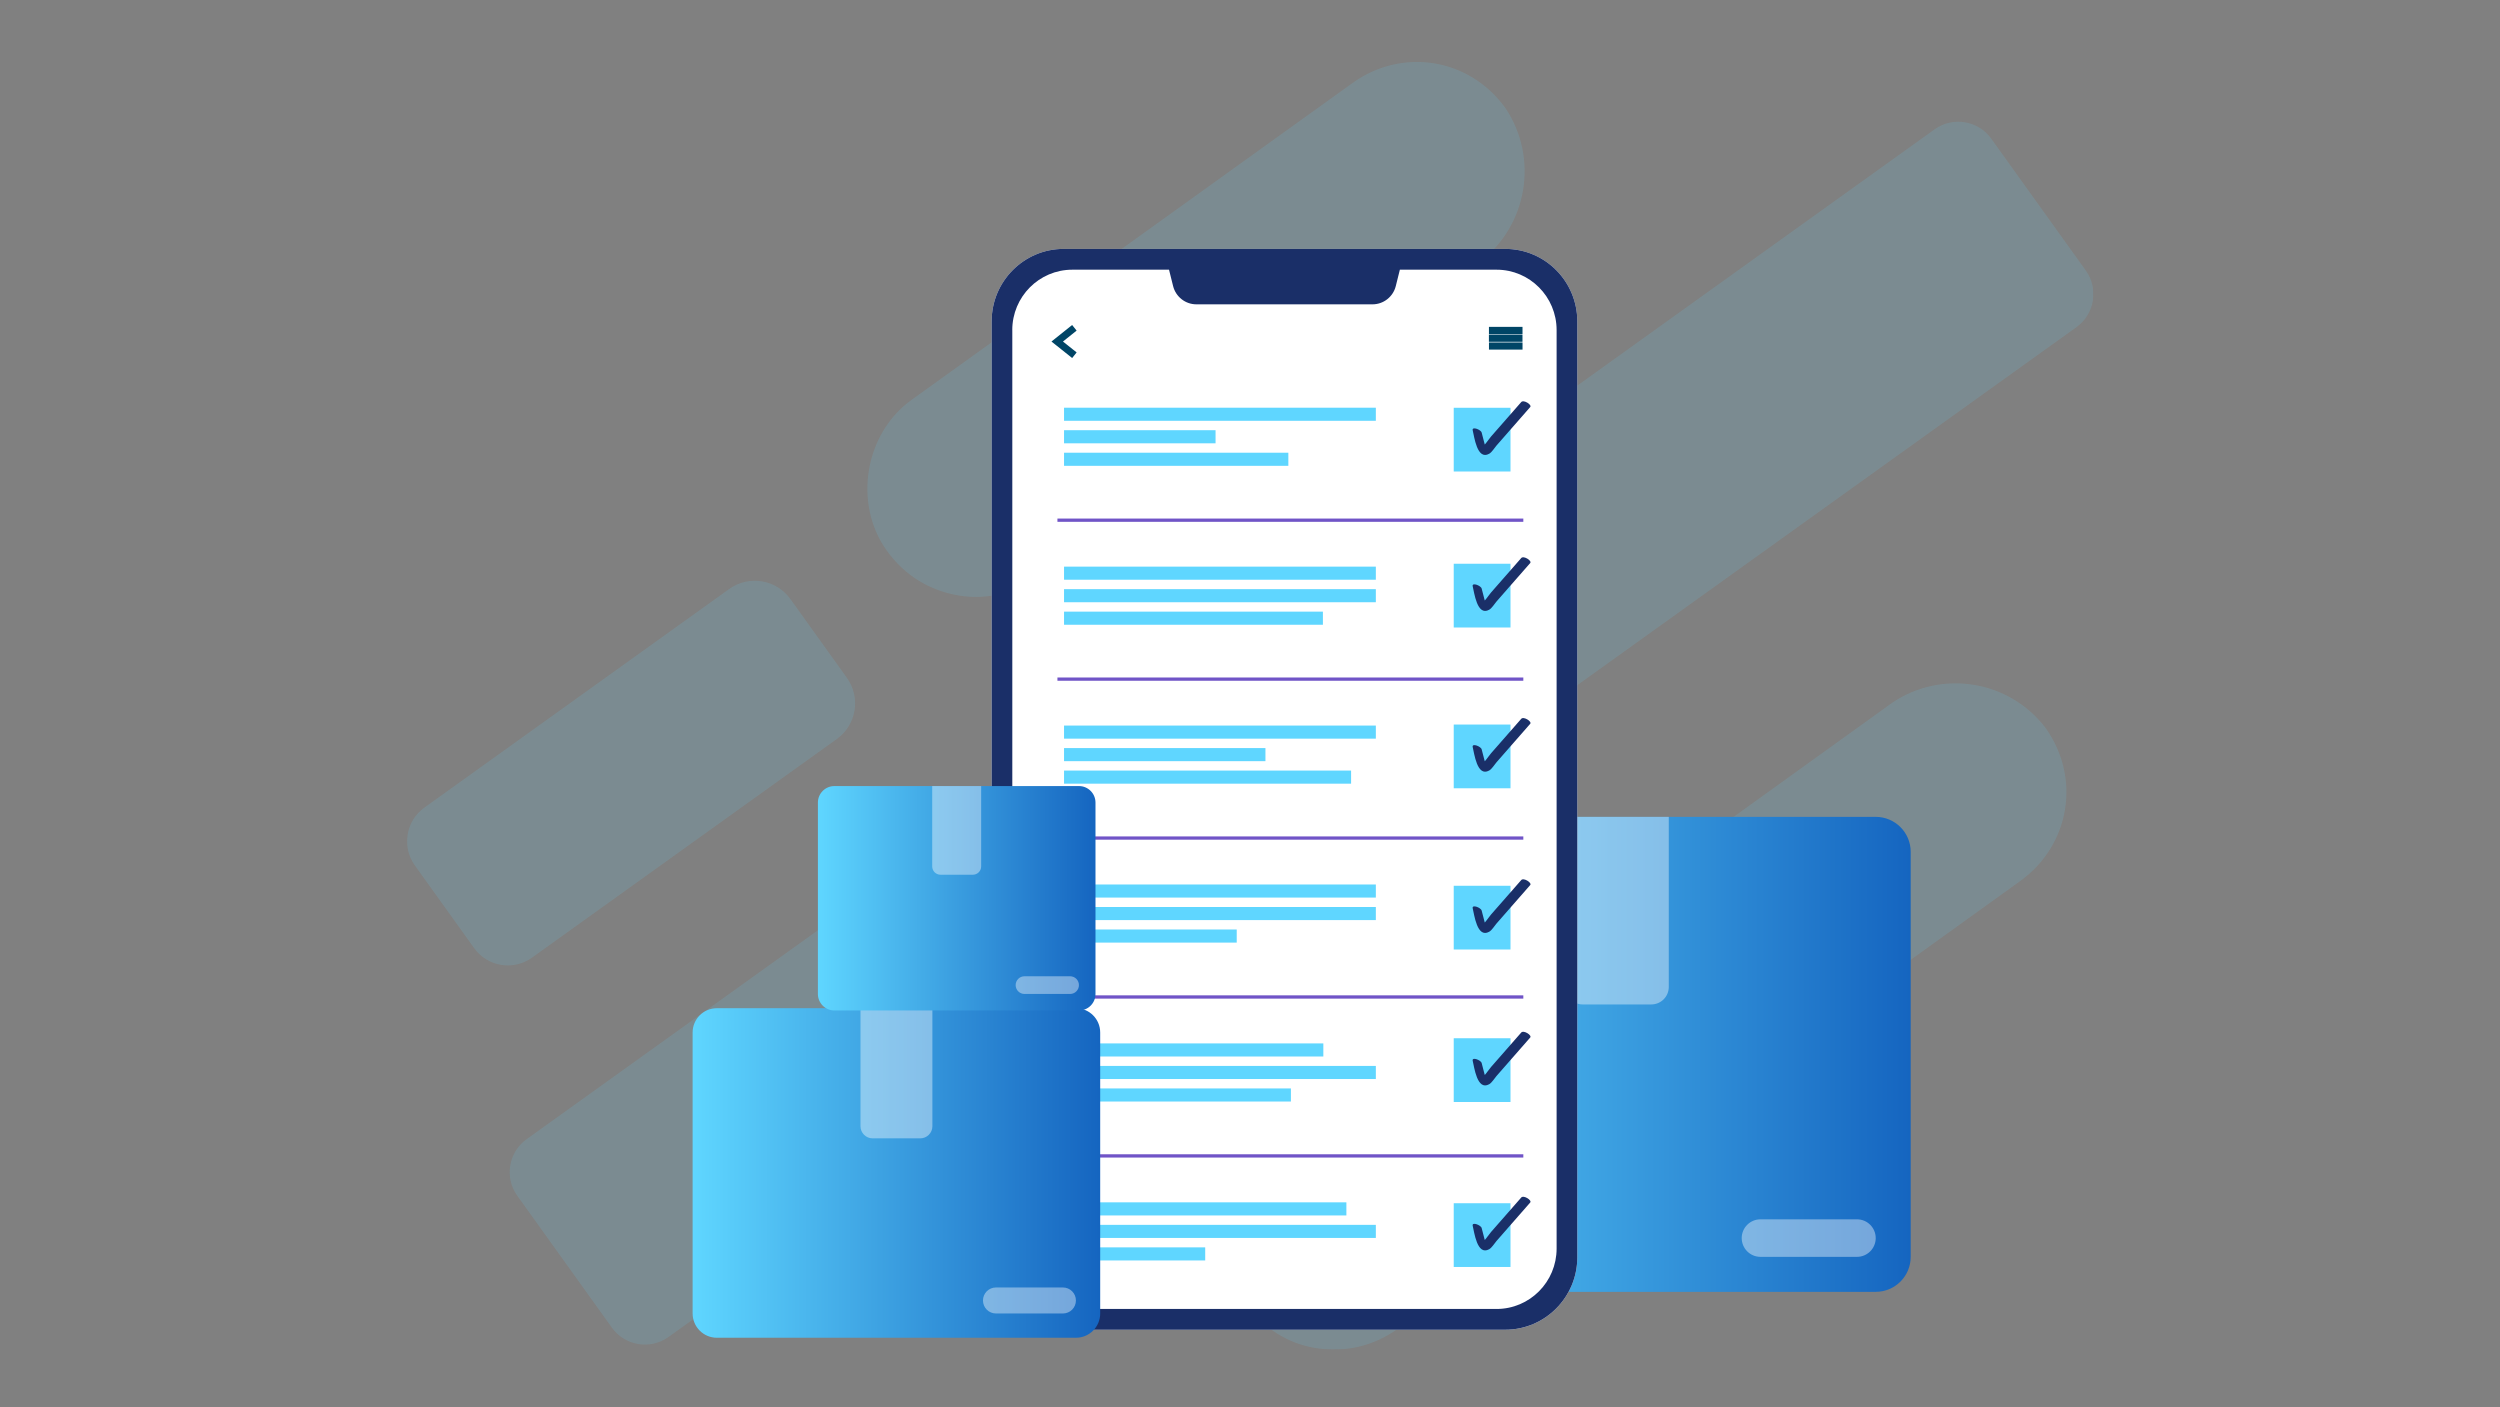 <svg width="565" height="318" viewBox="0 0 565 318" fill="none" xmlns="http://www.w3.org/2000/svg">
<rect x="0" y="0" width="565" height="318" fill="#808080" stroke="none"/>
<g clip-path="url(#clip0_19_980)">
<g opacity="0.14">
<path fill-rule="evenodd" clip-rule="evenodd" d="M437.223 29.228C441.336 26.279 447.064 27.222 450.018 31.335L471.392 61.138C474.341 65.251 473.398 70.979 469.285 73.933L151.081 302.157C146.968 305.106 141.241 304.163 138.287 300.05L116.912 270.247C113.963 266.134 114.907 260.406 119.02 257.452L437.223 29.228Z" fill="#5FD6FF"/>
<path fill-rule="evenodd" clip-rule="evenodd" d="M216.792 134.606C210.117 133.506 204.454 130.074 200.396 124.416C192.796 113.802 195.399 97.999 205.999 90.38L305.663 18.766C316.972 10.642 332.14 13.14 340.251 24.462C347.75 35.683 345.247 50.879 334.546 59.105L234.979 130.107C229.325 134.169 222.856 135.6 216.788 134.601L216.792 134.606Z" fill="#5FD6FF"/>
<path fill-rule="evenodd" clip-rule="evenodd" d="M178.63 135.384L191.397 153.188C194.585 157.637 193.568 163.825 189.12 167.018L120.22 216.433C116.02 219.447 110.173 218.48 107.164 214.285L93.753 195.583C90.739 191.383 91.706 185.535 95.901 182.526L164.801 133.111C169.249 129.923 175.437 130.939 178.63 135.388V135.384Z" fill="#5FD6FF"/>
<path fill-rule="evenodd" clip-rule="evenodd" d="M297.216 304.641C291.153 303.643 285.494 300.211 281.441 294.547C273.344 283.225 275.846 268.025 287.146 259.895L427.709 158.773C438.912 151.251 454.066 153.749 462.265 164.464C470.362 175.786 467.859 190.987 456.56 199.121L315.996 300.238C310.347 304.305 303.883 305.736 297.216 304.641Z" fill="#5FD6FF"/>
</g>
<path d="M423.909 184.61H306.961C302.593 184.61 299.052 188.151 299.052 192.519V284.049C299.052 288.416 302.593 291.957 306.961 291.957H423.909C428.277 291.957 431.817 288.416 431.817 284.049V192.519C431.817 188.151 428.277 184.61 423.909 184.61Z" fill="url(#paint0_linear_19_980)"/>
<path opacity="0.4" d="M373.191 227.005H357.678C355.493 227.005 353.726 225.234 353.726 223.053V184.61H377.143V223.053C377.143 225.239 375.372 227.005 373.191 227.005Z" fill="white"/>
<path opacity="0.4" d="M419.672 284.049H397.869C395.528 284.049 393.627 282.149 393.627 279.807C393.627 277.465 395.528 275.565 397.869 275.565H419.672C422.013 275.565 423.913 277.465 423.913 279.807C423.913 282.149 422.013 284.049 419.672 284.049Z" fill="white"/>
<path d="M240.398 300.524H340.182C349.176 300.524 356.468 293.19 356.468 284.145V72.631C356.468 63.586 349.176 56.252 340.182 56.252H240.398C231.404 56.252 224.112 63.586 224.112 72.631V284.141C224.112 293.186 231.404 300.519 240.398 300.519" fill="white"/>
<path fill-rule="evenodd" clip-rule="evenodd" d="M341.373 92.156H328.542V106.56H341.373V92.156Z" fill="#5FD6FF"/>
<path fill-rule="evenodd" clip-rule="evenodd" d="M341.373 127.406H328.542V141.815H341.373V127.406Z" fill="#5FD6FF"/>
<path fill-rule="evenodd" clip-rule="evenodd" d="M341.373 163.747H328.542V178.151H341.373V163.747Z" fill="#5FD6FF"/>
<path fill-rule="evenodd" clip-rule="evenodd" d="M341.373 200.184H328.542V214.588H341.373V200.184Z" fill="#5FD6FF"/>
<path fill-rule="evenodd" clip-rule="evenodd" d="M341.373 234.642H328.542V249.052H341.373V234.642Z" fill="#5FD6FF"/>
<path fill-rule="evenodd" clip-rule="evenodd" d="M341.373 271.931H328.542V286.335H341.373V271.931Z" fill="#5FD6FF"/>
<path d="M242.814 80.281L238.931 77.185L242.809 74.085M336.501 74.683H344.088M336.506 78.202H344.092M336.492 76.431H344.079" stroke="#004566" stroke-width="1.62" stroke-miterlimit="10"/>
<path d="M344.272 117.933H238.981V117.193H344.272V117.933Z" fill="#7054C7"/>
<path d="M332.835 97.276C333.175 98.592 333.805 104.095 336.547 102.553C337.178 102.199 337.716 101.261 338.185 100.722C339.036 99.751 339.887 98.781 340.734 97.81C342.431 95.869 344.134 93.927 345.831 91.99C346.268 91.493 344.345 90.247 343.798 90.868C342.289 92.593 340.775 94.318 339.266 96.043C338.512 96.904 337.757 97.769 336.998 98.629C336.474 99.227 335.264 101.159 334.482 101.33C334.905 101.468 335.328 101.606 335.751 101.744C336.05 101.992 335.494 100.244 335.485 100.193L334.854 97.76C334.679 97.088 332.577 96.283 332.835 97.276Z" fill="#1A2F68"/>
<path d="M332.835 132.527C333.175 133.842 333.805 139.345 336.547 137.804C337.178 137.449 337.716 136.511 338.185 135.973C339.036 135.002 339.887 134.031 340.734 133.06C342.431 131.119 344.134 129.177 345.831 127.241C346.268 126.744 344.345 125.497 343.798 126.118C342.289 127.843 340.775 129.568 339.266 131.294C338.512 132.154 337.757 133.019 336.998 133.879C336.474 134.477 335.264 136.41 334.482 136.58C334.905 136.718 335.328 136.856 335.751 136.994C336.05 137.242 335.494 135.494 335.485 135.443L334.854 133.01C334.679 132.338 332.577 131.533 332.835 132.527Z" fill="#1A2F68"/>
<path d="M332.835 168.862C333.175 170.178 333.805 175.68 336.547 174.139C337.178 173.785 337.716 172.847 338.185 172.308C339.036 171.337 339.887 170.367 340.734 169.396C342.431 167.455 344.134 165.513 345.831 163.576C346.268 163.079 344.345 161.833 343.798 162.454C342.289 164.179 340.775 165.904 339.266 167.629C338.512 168.49 337.757 169.355 336.998 170.215C336.474 170.813 335.264 172.745 334.482 172.916C334.905 173.054 335.328 173.192 335.751 173.33C336.05 173.578 335.494 171.83 335.485 171.779L334.854 169.345C334.679 168.674 332.577 167.869 332.835 168.862Z" fill="#1A2F68"/>
<path d="M332.835 205.304C333.175 206.62 333.805 212.122 336.547 210.581C337.178 210.227 337.716 209.288 338.185 208.75C339.036 207.779 339.887 206.809 340.734 205.838C342.431 203.896 344.134 201.955 345.831 200.018C346.268 199.521 344.345 198.274 343.798 198.896C342.289 200.621 340.775 202.346 339.266 204.071C338.512 204.932 337.757 205.797 336.998 206.657C336.474 207.255 335.264 209.187 334.482 209.357C334.905 209.495 335.328 209.633 335.751 209.771C336.05 210.02 335.494 208.272 335.485 208.221L334.854 205.787C334.679 205.116 332.577 204.31 332.835 205.304Z" fill="#1A2F68"/>
<path d="M332.835 239.763C333.175 241.079 333.805 246.581 336.547 245.04C337.178 244.686 337.716 243.747 338.185 243.209C339.036 242.238 339.887 241.267 340.734 240.297C342.431 238.355 344.134 236.414 345.831 234.477C346.268 233.98 344.345 232.733 343.798 233.354C342.289 235.08 340.775 236.805 339.266 238.53C338.512 239.39 337.757 240.255 336.998 241.116C336.474 241.714 335.264 243.646 334.482 243.816C334.905 243.954 335.328 244.092 335.751 244.23C336.05 244.479 335.494 242.73 335.485 242.68L334.854 240.246C334.679 239.574 332.577 238.769 332.835 239.763Z" fill="#1A2F68"/>
<path d="M332.835 277.051C333.175 278.367 333.805 283.869 336.547 282.328C337.178 281.974 337.716 281.035 338.185 280.497C339.036 279.526 339.887 278.556 340.734 277.585C342.431 275.643 344.134 273.702 345.831 271.765C346.268 271.268 344.345 270.022 343.798 270.643C342.289 272.368 340.775 274.093 339.266 275.818C338.512 276.679 337.757 277.544 336.998 278.404C336.474 279.002 335.264 280.934 334.482 281.104C334.905 281.242 335.328 281.38 335.751 281.519C336.05 281.767 335.494 280.019 335.485 279.968L334.854 277.534C334.679 276.863 332.577 276.058 332.835 277.051Z" fill="#1A2F68"/>
<path d="M310.94 95.1H240.472V92.142H310.94V95.1Z" fill="#5FD6FF"/>
<path d="M274.715 100.189H240.472V97.226H274.715V100.189Z" fill="#5FD6FF"/>
<path d="M291.167 105.277H240.472V102.314H291.167V105.277Z" fill="#5FD6FF"/>
<path d="M344.272 153.851H238.981V153.115H344.272V153.851Z" fill="#7054C7"/>
<path d="M310.94 131.018H240.472V128.059H310.94V131.018Z" fill="#5FD6FF"/>
<path d="M310.94 136.106H240.472V133.148H310.94V136.106Z" fill="#5FD6FF"/>
<path d="M298.978 141.194H240.472V138.231H298.978V141.194Z" fill="#5FD6FF"/>
<path d="M344.272 189.768H238.981V189.032H344.272V189.768Z" fill="#7054C7"/>
<path d="M310.94 166.935H240.472V163.977H310.94V166.935Z" fill="#5FD6FF"/>
<path d="M285.991 172.023H240.472V169.065H285.991V172.023Z" fill="#5FD6FF"/>
<path d="M305.346 177.111H240.472V174.149H305.346V177.111Z" fill="#5FD6FF"/>
<path d="M344.272 225.69H238.981V224.949H344.272V225.69Z" fill="#7054C7"/>
<path d="M310.94 202.852H240.472V199.894H310.94V202.852Z" fill="#5FD6FF"/>
<path d="M310.94 207.94H240.472V204.982H310.94V207.94Z" fill="#5FD6FF"/>
<path d="M279.499 213.029H240.472V210.066H279.499V213.029Z" fill="#5FD6FF"/>
<path d="M344.272 261.607H238.981V260.866H344.272V261.607Z" fill="#7054C7"/>
<path d="M299.075 238.769H240.472V235.811H299.075V238.769Z" fill="#5FD6FF"/>
<path d="M310.94 243.858H240.472V240.899H310.94V243.858Z" fill="#5FD6FF"/>
<path d="M291.746 248.946H240.472V245.988H291.746V248.946Z" fill="#5FD6FF"/>
<path d="M304.283 274.691H240.472V271.728H304.283V274.691Z" fill="#5FD6FF"/>
<path d="M310.94 279.775H240.472V276.817H310.94V279.775Z" fill="#5FD6FF"/>
<path d="M272.377 284.863H240.472V281.905H272.377V284.863Z" fill="#5FD6FF"/>
<path d="M228.782 74.6V282.176C228.782 289.717 234.859 295.826 242.354 295.826H338.222C345.716 295.826 351.794 289.717 351.794 282.176V74.6C351.794 67.064 345.716 60.95 338.222 60.95H316.369L315.449 64.644C314.846 67.073 312.675 68.78 310.181 68.78H270.385C267.892 68.78 265.72 67.073 265.118 64.644L264.198 60.95H242.344C234.85 60.95 228.773 67.059 228.773 74.6M240.398 56.252H340.182C349.176 56.252 356.468 63.586 356.468 72.631V284.141C356.468 293.186 349.176 300.519 340.182 300.519H240.398C231.404 300.519 224.112 293.186 224.112 284.141V72.631C224.112 63.586 231.404 56.252 240.398 56.252Z" fill="#1A2F68"/>
<path d="M243.159 227.856H162.017C158.988 227.856 156.533 230.312 156.533 233.34V296.848C156.533 299.876 158.988 302.332 162.017 302.332H243.159C246.187 302.332 248.643 299.876 248.643 296.848V233.34C248.643 230.312 246.187 227.856 243.159 227.856Z" fill="url(#paint1_linear_19_980)"/>
<path opacity="0.4" d="M207.973 257.268H197.212C195.699 257.268 194.47 256.04 194.47 254.526V227.856H210.72V254.526C210.72 256.04 209.491 257.268 207.978 257.268H207.973Z" fill="white"/>
<path opacity="0.4" d="M240.219 296.848H225.092C223.468 296.848 222.152 295.532 222.152 293.908C222.152 292.284 223.468 290.968 225.092 290.968H240.219C241.843 290.968 243.159 292.284 243.159 293.908C243.159 295.532 241.843 296.848 240.219 296.848Z" fill="white"/>
<path d="M243.844 177.65H188.581C186.518 177.65 184.846 179.322 184.846 181.385V224.636C184.846 226.699 186.518 228.372 188.581 228.372H243.844C245.907 228.372 247.58 226.699 247.58 224.636V181.385C247.58 179.322 245.907 177.65 243.844 177.65Z" fill="url(#paint2_linear_19_980)"/>
<path opacity="0.4" d="M219.875 197.686H212.546C211.516 197.686 210.678 196.848 210.678 195.818V177.654H221.743V195.818C221.743 196.848 220.905 197.686 219.875 197.686Z" fill="white"/>
<path opacity="0.4" d="M241.838 224.636H231.538C230.433 224.636 229.536 223.739 229.536 222.635C229.536 221.531 230.433 220.634 231.538 220.634H241.838C242.943 220.634 243.84 221.531 243.84 222.635C243.84 223.739 242.943 224.636 241.838 224.636Z" fill="white"/>
</g>
<defs>
<linearGradient id="paint0_linear_19_980" x1="299.052" y1="238.286" x2="431.817" y2="238.286" gradientUnits="userSpaceOnUse">
<stop stop-color="#5FD6FF"/>
<stop offset="1" stop-color="#1565C0"/>
</linearGradient>
<linearGradient id="paint1_linear_19_980" x1="156.533" y1="265.094" x2="248.647" y2="265.094" gradientUnits="userSpaceOnUse">
<stop stop-color="#5FD6FF"/>
<stop offset="1" stop-color="#1565C0"/>
</linearGradient>
<linearGradient id="paint2_linear_19_980" x1="184.846" y1="203.013" x2="247.575" y2="203.013" gradientUnits="userSpaceOnUse">
<stop stop-color="#5FD6FF"/>
<stop offset="1" stop-color="#1565C0"/>
</linearGradient>
<clipPath id="clip0_19_980">
<rect width="381.108" height="291" fill="white" transform="translate(92 14)"/>
</clipPath>
</defs>
</svg>

